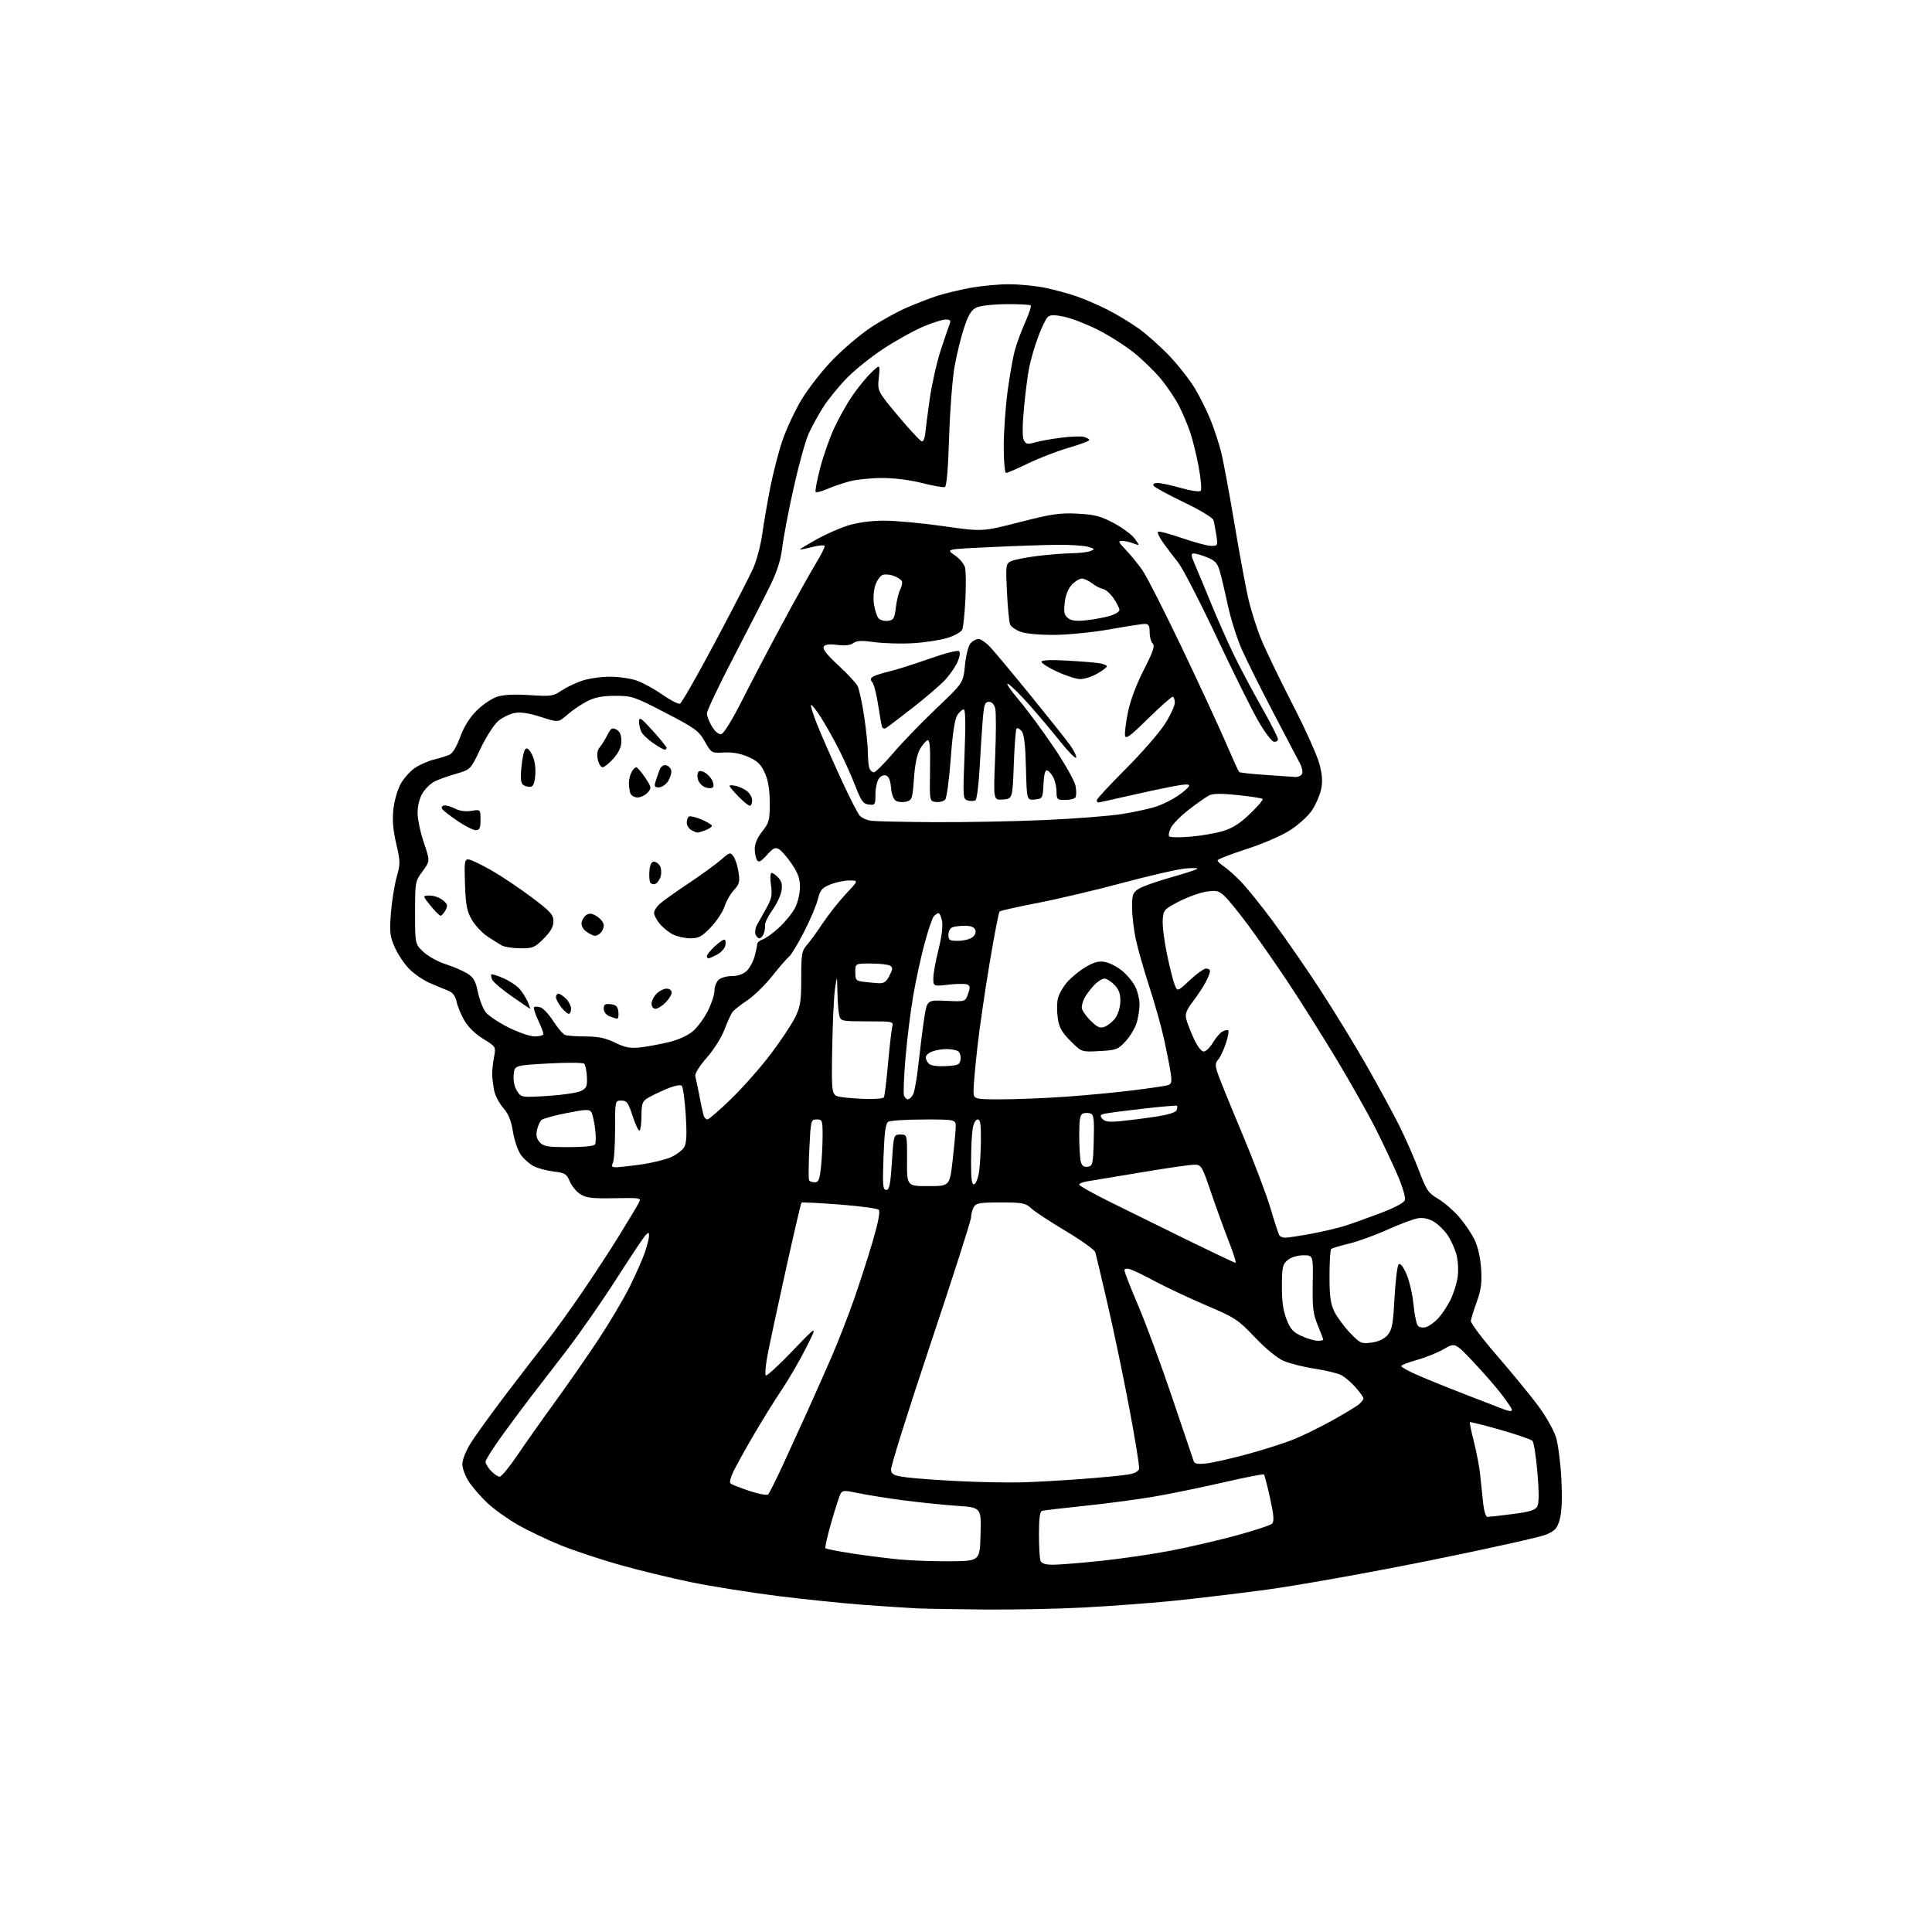<?xml version="1.0" encoding="UTF-8" standalone="no"?>
<svg 
  version="1.1" 
  xmlns="http://www.w3.org/2000/svg" 
  xmlns:xlink="http://www.w3.org/1999/xlink" 
  xmlns:svg="http://www.w3.org/2000/svg"
  xmlns:rdf="http://www.w3.org/1999/02/22-rdf-syntax-ns#"
  xmlns:cc="http://creativecommons.org/ns#"
  xmlns:dc="http://purl.org/dc/elements/1.1/"
  viewBox="0 0 768 768"
  width="768"
  height="768"
>
<style>svg {background-color: white; }</style>"
<path stroke="none" fill="black" fill-rule="evenodd" d="M391.50,639.81C379.95,639.71 367.80,639.50 364.50,639.35C361.20,639.19 351.75,638.57 343.50,637.97C335.25,637.36 319.73,635.76 309.00,634.42C298.27,633.07 282.88,630.61 274.78,628.96C266.69,627.30 253.87,624.19 246.28,622.04C238.70,619.89 228.18,616.40 222.90,614.27C217.62,612.14 209.95,608.48 205.85,606.13C201.75,603.79 196.30,599.89 193.73,597.46C191.16,595.04 187.90,591.29 186.47,589.13C185.04,586.97 183.83,583.86 183.79,582.21C183.74,580.45 185.05,577.01 186.97,573.90C188.76,570.98 195.21,562.04 201.29,554.04C207.38,546.04 214.67,536.58 217.50,533.00C220.34,529.42 226.50,520.88 231.21,514.00C235.91,507.12 242.67,496.77 246.22,491.00C249.78,485.23 253.21,479.51 253.84,478.31C255.01,476.12 255.01,476.12 244.22,476.31C235.25,476.47 232.96,476.19 230.63,474.67C229.09,473.67 227.22,471.37 226.46,469.57C225.24,466.63 224.57,466.23 220.10,465.70C217.35,465.37 213.77,464.41 212.13,463.57C210.50,462.72 208.20,460.68 207.03,459.04C205.86,457.39 204.45,453.26 203.90,449.85C203.17,445.36 202.10,442.74 200.00,440.35C198.40,438.53 196.78,435.35 196.39,433.29C196.01,431.22 195.67,428.40 195.64,427.01C195.61,425.63 195.94,422.61 196.37,420.29C197.16,416.08 197.16,416.08 192.07,412.95C188.94,411.02 186.05,408.21 184.59,405.66C183.27,403.37 181.88,400.01 181.50,398.19C181.02,395.88 180.01,394.55 178.16,393.82C176.70,393.25 173.39,391.86 170.82,390.75C168.24,389.63 164.55,387.10 162.62,385.11C160.68,383.12 158.12,379.28 156.92,376.56C155.01,372.23 154.82,370.55 155.39,363.06C155.75,358.35 156.77,351.90 157.66,348.72C159.18,343.32 159.16,342.43 157.51,335.39C156.26,330.11 155.92,326.04 156.36,321.79C156.71,318.46 158.01,313.90 159.25,311.66C160.49,309.41 163.03,306.55 164.90,305.29C166.77,304.03 170.15,302.53 172.40,301.96C174.66,301.40 177.44,300.54 178.58,300.06C179.91,299.51 181.48,296.95 182.93,292.97C184.43,288.87 186.65,285.30 189.44,282.50C191.78,280.17 195.42,277.69 197.53,276.99C200.13,276.13 204.31,275.92 210.51,276.32C218.98,276.88 219.90,276.75 223.10,274.58C225.00,273.29 228.70,271.50 231.31,270.62C233.93,269.73 238.92,269.00 242.41,269.00C245.90,269.00 250.72,269.69 253.12,270.54C255.53,271.38 260.11,273.90 263.29,276.13C266.47,278.36 269.63,279.97 270.30,279.71C270.97,279.46 277.23,268.50 284.21,255.37C291.19,242.24 298.01,229.03 299.37,226.00C300.73,222.97 302.35,216.90 302.97,212.50C303.59,208.10 305.02,199.78 306.15,194.00C307.29,188.22 309.46,179.77 310.99,175.21C312.52,170.66 315.96,163.29 318.63,158.84C321.31,154.40 326.88,147.28 331.00,143.03C335.12,138.78 341.88,133.05 346.00,130.29C350.12,127.54 356.65,123.92 360.50,122.26C364.35,120.60 369.76,118.51 372.52,117.62C375.28,116.72 381.06,115.32 385.36,114.50C389.66,113.67 396.71,113.00 401.02,113.00C405.34,113.00 411.94,113.65 415.68,114.45C419.43,115.25 424.98,116.76 428.00,117.81C431.03,118.86 436.43,121.19 440.00,122.98C443.58,124.77 449.21,128.16 452.53,130.51C455.84,132.86 461.46,137.87 465.03,141.65C468.59,145.43 473.13,151.27 475.13,154.63C477.12,157.99 479.90,163.61 481.30,167.12C482.70,170.63 484.53,176.20 485.37,179.50C486.22,182.80 488.53,195.18 490.51,207.00C492.49,218.82 495.00,232.50 496.09,237.38C497.17,242.27 499.59,249.92 501.45,254.38C503.31,258.85 508.92,270.45 513.91,280.16C518.91,289.88 523.69,300.52 524.53,303.80C525.66,308.20 525.81,310.88 525.12,313.95C524.61,316.24 523.00,319.92 521.54,322.11C520.09,324.31 516.22,327.84 512.94,329.96C509.49,332.19 502.15,335.37 495.49,337.52C489.17,339.57 484.00,341.58 484.00,342.00C484.00,342.43 485.11,343.50 486.46,344.38C487.81,345.27 490.79,347.91 493.09,350.25C495.38,352.59 501.11,359.67 505.82,365.99C510.53,372.31 518.94,384.46 524.51,392.99C530.08,401.52 538.49,415.25 543.20,423.50C547.91,431.75 553.78,442.55 556.25,447.50C558.71,452.45 562.22,460.44 564.04,465.26C567.02,473.13 567.78,474.26 571.58,476.49C573.90,477.85 577.63,481.04 579.85,483.57C582.08,486.10 584.90,490.23 586.11,492.73C587.51,495.62 588.48,499.89 588.77,504.40C589.12,510.00 588.75,512.77 587.04,517.50C585.84,520.80 584.78,524.21 584.68,525.08C584.58,525.95 589.34,532.25 595.25,539.08C601.17,545.91 608.48,554.84 611.52,558.92C614.55,563.01 617.71,568.63 618.56,571.42C619.40,574.22 620.35,581.67 620.67,588.00C621.05,595.53 620.84,601.00 620.06,603.83C619.05,607.53 618.26,608.44 614.69,609.99C612.39,611.00 591.38,615.67 568.00,620.39C544.62,625.10 515.60,630.29 503.50,631.92C491.40,633.54 474.30,635.58 465.50,636.44C456.70,637.30 441.18,638.46 431.00,639.00C420.82,639.55 403.05,639.91 391.50,639.81zM418.64,622.00C421.07,622.00 429.66,621.31 437.73,620.46C445.81,619.61 458.28,617.79 465.46,616.40C472.63,615.02 484.35,612.30 491.50,610.36C498.65,608.42 505.03,606.31 505.67,605.67C506.56,604.78 506.37,602.37 504.87,595.53C503.78,590.60 502.69,586.36 502.44,586.11C502.20,585.86 494.84,587.31 486.10,589.32C477.36,591.34 464.87,593.89 458.35,595.00C451.83,596.10 439.52,597.73 431.00,598.61C422.48,599.49 414.94,600.38 414.25,600.58C413.37,600.83 413.00,603.59 413.00,609.89C413.00,614.81 413.27,619.55 413.61,620.42C414.03,621.53 415.53,622.00 418.64,622.00zM378.00,620.63C389.50,620.50 389.50,620.50 389.78,609.87C390.07,599.24 390.07,599.24 380.28,598.58C374.90,598.21 365.32,597.22 359.00,596.39C352.68,595.55 344.68,594.27 341.22,593.55C335.59,592.37 334.86,592.40 334.09,593.87C333.62,594.76 331.97,599.88 330.43,605.23C328.89,610.59 327.86,615.19 328.13,615.46C328.40,615.73 333.09,616.65 338.56,617.50C344.03,618.35 352.55,619.44 357.50,619.91C362.45,620.38 371.68,620.70 378.00,620.63zM591.25,603.00C591.86,603.00 596.35,602.49 601.22,601.86C608.20,600.97 610.29,600.32 611.10,598.81C611.80,597.51 611.81,593.16 611.15,585.33C610.62,578.98 609.71,573.31 609.14,572.74C608.57,572.17 602.82,570.20 596.37,568.36C589.92,566.52 584.50,565.17 584.32,565.34C584.14,565.52 584.85,569.01 585.90,573.10C586.94,577.18 588.07,583.11 588.40,586.26C588.73,589.42 589.26,594.48 589.57,597.50C589.89,600.52 590.64,603.00 591.25,603.00zM305.35,594.04C305.82,593.57 308.46,588.31 311.21,582.35C313.96,576.38 318.45,566.55 321.19,560.50C323.93,554.45 328.22,544.77 330.72,539.00C333.22,533.23 337.16,523.10 339.48,516.50C341.79,509.90 345.17,499.41 346.99,493.20C349.13,485.86 349.95,481.55 349.32,480.92C348.78,480.38 341.74,479.43 333.67,478.81C325.59,478.19 318.81,477.86 318.59,478.09C318.37,478.31 315.50,490.65 312.21,505.50C308.92,520.35 305.67,535.56 304.99,539.29C304.31,543.03 304.06,546.39 304.42,546.75C304.78,547.12 309.59,542.71 315.09,536.96C325.09,526.50 325.09,526.50 320.50,535.65C317.97,540.68 313.53,548.33 310.63,552.65C307.73,556.97 302.61,565.23 299.26,571.00C295.90,576.77 292.37,583.18 291.40,585.24C290.43,587.29 289.95,589.29 290.33,589.66C290.71,590.04 294.05,591.38 297.76,592.62C301.47,593.87 304.88,594.51 305.35,594.04zM406.50,589.25C412.00,589.09 422.80,588.48 430.50,587.89C438.20,587.30 446.30,586.51 448.49,586.14C451.06,585.71 452.59,584.88 452.80,583.80C452.98,582.88 451.28,572.31 449.02,560.32C446.77,548.32 442.90,529.73 440.42,519.00C437.94,508.27 435.68,498.73 435.40,497.78C435.11,496.83 429.85,493.05 423.69,489.38C417.54,485.71 411.35,481.65 409.95,480.35C407.63,478.22 406.48,478.00 397.73,478.00C389.20,478.00 387.95,478.23 387.04,479.93C386.47,481.00 386.00,482.82 386.00,483.99C386.00,485.15 378.77,507.70 369.94,534.10C361.10,560.49 354.01,583.08 354.19,584.30C354.45,586.18 355.37,586.61 360.50,587.28C363.80,587.71 373.25,588.40 381.50,588.80C389.75,589.20 401.00,589.41 406.50,589.25zM198.63,587.00C199.33,587.00 202.51,583.14 205.70,578.42C208.89,573.70 215.49,564.36 220.36,557.67C225.23,550.98 232.95,539.88 237.53,533.00C242.10,526.12 247.85,516.45 250.31,511.50C252.77,506.55 255.51,500.35 256.39,497.72C257.28,495.08 258.00,492.17 258.00,491.25C258.00,489.78 257.82,489.75 256.59,491.04C255.82,491.84 250.58,499.70 244.95,508.50C239.32,517.30 230.39,530.12 225.11,537.00C219.83,543.88 213.58,551.98 211.23,555.00C208.87,558.02 203.81,564.83 199.97,570.12C196.14,575.41 193.00,580.33 193.00,581.05C193.00,581.78 193.98,583.41 195.17,584.69C196.37,585.96 197.92,587.00 198.63,587.00zM479.77,581.71C482.37,581.40 489.66,579.73 495.96,578.02C502.27,576.30 510.37,573.72 513.96,572.30C517.56,570.87 524.55,567.45 529.50,564.70C534.45,561.95 539.29,559.02 540.25,558.20C541.21,557.37 542.00,556.33 542.00,555.88C542.00,555.43 540.58,553.46 538.85,551.48C537.12,549.51 534.53,547.31 533.10,546.59C531.67,545.88 526.90,544.73 522.50,544.05C518.10,543.38 512.57,541.98 510.21,540.95C507.65,539.83 503.08,536.08 498.84,531.60C492.17,524.57 491.02,523.82 479.62,518.96C472.96,516.12 463.90,511.87 459.50,509.52C455.10,507.16 450.49,504.93 449.25,504.55C447.81,504.11 447.00,504.29 447.00,505.03C447.00,505.68 449.52,512.12 452.60,519.35C455.68,526.58 461.76,543.08 466.11,556.00C470.46,568.92 474.25,580.12 474.53,580.89C474.91,581.92 476.26,582.13 479.77,581.71zM600.25,560.92C600.66,560.96 601.00,560.70 601.00,560.34C601.00,559.98 599.26,557.37 597.12,554.55C594.99,551.72 589.91,545.87 585.83,541.55C578.40,533.68 578.40,533.68 573.95,536.28C571.50,537.70 566.69,539.65 563.25,540.60C559.81,541.55 557.00,542.64 557.00,543.03C557.00,543.41 559.59,544.89 562.75,546.30C565.91,547.72 574.80,551.33 582.50,554.32C590.20,557.32 597.17,560.01 598.00,560.31C598.83,560.60 599.84,560.88 600.25,560.92zM545.21,533.70C548.02,533.32 550.22,532.28 551.59,530.69C553.37,528.63 553.78,526.42 554.34,515.93C554.71,509.15 555.44,503.16 555.98,502.62C556.61,501.99 557.70,503.32 559.07,506.42C560.23,509.05 561.50,514.53 561.89,518.60C562.28,522.66 563.09,526.49 563.70,527.10C564.30,527.70 565.76,527.89 566.93,527.52C568.10,527.15 570.20,525.64 571.60,524.17C573.00,522.70 575.17,519.48 576.44,517.00C577.70,514.52 579.04,510.39 579.42,507.80C579.81,505.12 579.62,501.26 578.98,498.80C578.35,496.44 576.77,492.92 575.45,490.98C574.13,489.04 571.64,486.63 569.92,485.61C567.89,484.41 565.70,483.95 563.62,484.29C561.87,484.57 556.38,486.63 551.41,488.87C546.45,491.10 539.55,493.59 536.09,494.40C532.63,495.21 529.50,496.16 529.15,496.52C528.79,496.87 528.50,501.74 528.50,507.33C528.50,515.42 528.90,518.31 530.46,521.45C531.54,523.62 534.33,527.40 536.67,529.84C540.70,534.04 541.14,534.24 545.21,533.70zM523.75,532.98C524.99,532.99 526.00,532.79 526.00,532.54C526.00,532.28 525.02,529.69 523.82,526.79C521.97,522.30 521.67,519.81 521.83,510.25C522.02,499.00 522.02,499.00 518.12,499.00C515.81,499.00 513.29,499.76 511.92,500.86C509.86,502.53 509.61,503.60 509.57,511.11C509.53,517.01 510.06,520.94 511.38,524.35C512.91,528.34 513.99,529.54 517.37,531.08C519.64,532.11 522.51,532.97 523.75,532.98zM491.15,502.00C491.51,502.00 490.35,498.29 488.57,493.75C486.79,489.21 483.61,480.44 481.49,474.25C477.74,463.27 477.58,463.00 474.65,463.00C472.99,463.00 463.51,464.37 453.57,466.05C443.63,467.72 434.04,469.32 432.25,469.59C430.46,469.87 429.00,470.46 429.00,470.90C429.00,471.35 434.51,474.45 441.25,477.79C447.99,481.13 461.82,487.95 472.00,492.93C482.18,497.91 490.79,501.99 491.15,502.00zM510.95,492.00C511.96,492.00 516.54,491.30 521.14,490.45C525.74,489.60 531.75,488.20 534.50,487.33C537.25,486.46 543.65,484.17 548.72,482.25C554.47,480.07 558.15,478.10 558.49,477.02C558.80,476.06 557.52,471.73 555.66,467.39C553.80,463.05 549.91,454.77 547.01,449.00C544.12,443.23 537.05,430.68 531.31,421.12C525.56,411.57 516.77,397.62 511.77,390.12C506.77,382.63 499.66,372.45 495.98,367.50C492.30,362.55 488.12,357.43 486.70,356.13C484.45,354.07 483.50,353.85 479.51,354.45C476.98,354.83 472.12,356.58 468.71,358.34C462.77,361.41 462.49,361.73 462.20,365.63C462.03,367.87 462.78,373.94 463.85,379.10C464.92,384.27 466.30,389.79 466.92,391.37C468.04,394.24 468.04,394.24 472.98,389.62C475.69,387.08 478.61,385.00 479.46,385.00C480.31,385.00 481.00,385.47 481.00,386.05C481.00,386.63 480.26,388.54 479.35,390.30C478.44,392.06 476.17,395.51 474.30,397.97C471.71,401.36 471.04,403.04 471.51,404.97C471.85,406.36 473.20,409.86 474.51,412.75C475.93,415.88 477.53,418.00 478.48,418.00C479.35,418.00 481.00,416.41 482.15,414.47C483.29,412.53 485.02,410.53 485.98,410.01C486.95,409.49 487.98,409.32 488.28,409.61C488.58,409.91 488.13,412.26 487.27,414.83C486.42,417.40 485.07,420.26 484.26,421.19C483.04,422.60 483.01,423.49 484.05,426.65C484.73,428.72 489.08,439.42 493.70,450.41C498.32,461.40 503.42,474.84 505.03,480.26C506.64,485.69 508.22,490.55 508.54,491.06C508.86,491.58 509.94,492.00 510.95,492.00zM352.28,473.00C353.54,473.00 353.96,470.96 354.54,462.00C355.26,451.00 355.26,451.00 357.93,451.00C360.61,451.00 360.61,451.00 360.56,461.25C360.50,471.50 360.50,471.50 369.00,471.50C377.50,471.50 377.50,471.50 378.66,461.50C379.29,456.00 379.85,450.04 379.91,448.25C380.00,445.00 380.00,445.00 367.25,445.02C360.24,445.02 353.87,445.43 353.09,445.92C352.04,446.59 351.56,450.13 351.21,459.91C350.80,471.26 350.94,473.00 352.28,473.00zM387.25,470.75C387.94,470.52 388.80,468.35 389.18,465.92C389.55,463.49 389.89,457.79 389.93,453.25C389.98,446.90 389.69,445.00 388.63,445.00C387.83,445.00 387.01,446.54 386.64,448.75C386.30,450.81 386.02,456.70 386.01,461.83C386.00,468.86 386.31,471.06 387.25,470.75zM323.92,470.00C325.38,470.00 325.83,468.87 326.36,463.85C326.71,460.47 327.00,454.85 327.00,451.35C327.00,445.35 326.87,445.00 324.65,445.00C322.35,445.00 322.29,445.25 321.72,456.71C321.40,463.15 321.36,468.78 321.63,469.21C321.90,469.65 322.93,470.00 323.92,470.00zM244.82,464.00C245.94,464.00 250.38,463.52 254.68,462.92C258.98,462.33 264.37,461.02 266.66,460.02C268.95,459.01 271.38,457.16 272.05,455.91C272.92,454.27 273.08,450.63 272.59,443.07C272.21,437.26 271.50,432.10 271.01,431.61C270.47,431.07 267.94,431.62 264.80,432.95C261.89,434.18 258.49,435.83 257.25,436.62C255.38,437.81 255.00,438.94 255.00,443.36C255.00,446.28 254.68,448.99 254.28,449.38C253.89,449.78 252.65,447.26 251.53,443.80C249.75,438.29 249.19,437.50 247.00,437.50C244.50,437.50 244.50,437.50 244.50,449.00C244.50,455.32 244.11,461.29 243.64,462.25C242.97,463.62 243.22,464.00 244.82,464.00zM432.38,463.80C434.36,463.52 434.52,462.82 434.78,453.37C435.02,445.01 434.80,443.14 433.53,442.65C432.69,442.33 431.32,442.32 430.50,442.64C429.33,443.09 429.00,445.03 429.01,451.36C429.02,455.84 429.30,460.54 429.64,461.80C430.08,463.44 430.88,464.02 432.38,463.80zM226.10,456.00C232.00,456.00 236.15,455.57 236.55,454.92C236.91,454.33 236.92,451.52 236.56,448.67C236.21,445.82 235.53,442.85 235.05,442.09C234.32,440.90 232.86,440.95 225.34,442.44C220.48,443.40 215.97,444.63 215.31,445.16C214.66,445.70 213.83,447.49 213.47,449.14C213.00,451.29 213.31,452.68 214.56,454.07C216.06,455.73 217.69,456.00 226.10,456.00zM445.48,445.67C448.79,445.35 455.02,444.56 459.33,443.91C464.27,443.17 467.37,442.21 467.71,441.32C468.00,440.55 468.08,439.76 467.87,439.57C467.67,439.39 462.10,439.84 455.50,440.59C448.90,441.34 442.00,442.21 440.18,442.53C437.30,443.04 437.03,443.33 438.15,444.68C439.18,445.92 440.72,446.13 445.48,445.67zM281.19,445.00C281.77,445.00 286.06,441.29 290.72,436.75C295.39,432.21 302.45,424.21 306.41,418.96C310.37,413.72 314.72,407.19 316.06,404.46C318.18,400.14 318.50,398.12 318.50,388.84C318.50,379.40 318.74,377.90 320.61,375.84C321.77,374.55 324.67,370.57 327.05,367.00C329.44,363.43 333.62,358.14 336.34,355.25C341.29,350.00 341.29,350.00 337.67,350.00C335.67,350.00 332.28,350.71 330.12,351.57C326.75,352.92 326.05,353.75 325.09,357.54C324.48,359.97 321.99,365.83 319.55,370.58C317.10,375.32 314.43,379.72 313.61,380.35C312.79,380.98 309.81,384.40 307.00,387.95C304.19,391.49 299.77,395.82 297.17,397.57C294.58,399.32 291.94,401.37 291.30,402.14C290.67,402.90 289.21,406.05 288.05,409.13C286.86,412.33 283.79,417.21 280.94,420.47C277.90,423.95 276.11,426.85 276.40,427.85C276.65,428.76 277.37,432.20 278.00,435.50C278.63,438.80 279.36,442.29 279.64,443.25C279.91,444.21 280.61,445.00 281.19,445.00zM344.69,436.86C348.10,436.94 351.10,436.64 351.37,436.21C351.64,435.78 352.37,429.81 352.99,422.96C353.61,416.11 354.37,409.49 354.67,408.25C355.21,406.02 355.10,406.00 344.73,406.00C334.69,406.00 334.21,405.90 333.63,403.75C333.30,402.51 332.97,398.35 332.89,394.50C332.75,387.50 332.75,387.50 331.93,393.00C331.48,396.02 330.98,406.82 330.81,417.00C330.50,435.50 330.50,435.50 334.50,436.11C336.70,436.44 341.29,436.78 344.69,436.86zM360.93,437.00C361.48,437.00 362.40,436.13 362.97,435.06C363.54,433.99 364.51,428.48 365.12,422.81C365.73,417.14 366.74,409.12 367.36,405.00C368.50,397.50 368.50,397.50 376.12,397.85C383.73,398.20 383.73,398.20 384.83,395.06C385.73,392.47 385.66,391.81 384.42,391.33C383.59,391.01 380.23,391.05 376.96,391.43C371.00,392.10 371.00,392.10 371.02,388.80C371.02,386.98 371.95,381.90 373.06,377.50C374.26,372.80 374.85,368.16 374.50,366.25C374.18,364.46 373.53,363.00 373.08,363.00C372.62,363.00 371.75,363.59 371.15,364.32C370.55,365.04 368.92,369.88 367.52,375.07C366.12,380.25 364.12,389.45 363.07,395.50C362.02,401.55 360.62,412.69 359.97,420.25C359.32,427.81 359.04,434.67 359.36,435.50C359.68,436.32 360.39,437.00 360.93,437.00zM398.06,437.00C404.15,437.00 415.73,436.53 423.81,435.95C431.89,435.38 443.90,434.24 450.50,433.41C457.10,432.59 463.29,431.68 464.25,431.39C465.69,430.96 465.89,430.13 465.39,426.68C465.05,424.38 463.91,418.49 462.85,413.59C461.79,408.69 459.12,399.13 456.91,392.35C454.70,385.56 452.25,376.97 451.47,373.26C450.68,369.54 450.03,363.92 450.02,360.77C450.00,355.71 450.30,354.85 452.58,353.36C453.99,352.43 459.69,350.40 465.24,348.84C470.79,347.28 475.59,345.72 475.91,345.36C476.24,345.01 474.00,344.97 470.95,345.27C467.89,345.57 456.75,348.14 446.19,350.97C435.63,353.81 420.45,357.40 412.45,358.94C404.46,360.49 397.65,362.01 397.33,362.34C397.01,362.66 395.24,371.83 393.41,382.71C391.57,393.59 389.38,408.67 388.53,416.21C387.69,423.75 387.00,431.51 387.00,433.46C387.00,437.00 387.00,437.00 398.06,437.00zM217.73,435.65C223.50,435.29 229.40,434.42 230.86,433.71C233.17,432.58 233.47,431.88 233.30,428.05C233.18,425.65 232.71,423.31 232.25,422.85C231.78,422.38 225.35,422.34 217.95,422.75C204.50,423.50 204.50,423.50 204.19,427.33C203.99,429.70 204.51,432.13 205.55,433.72C207.23,436.28 207.26,436.29 217.73,435.65zM375.99,423.79C380.94,423.53 381.53,423.26 381.84,421.11C382.02,419.80 381.57,418.34 380.84,417.88C380.10,417.41 378.07,417.02 376.32,417.02C374.56,417.01 371.98,417.44 370.57,417.98C369.15,418.51 368.00,419.55 368.00,420.28C368.00,421.00 368.56,422.16 369.24,422.84C370.01,423.61 372.57,423.97 375.99,423.79zM437.09,417.82C429.96,418.23 429.96,418.23 425.58,413.84C422.11,410.38 421.04,408.48 420.50,404.82C420.11,402.27 420.11,398.76 420.50,397.02C420.88,395.28 422.56,392.29 424.23,390.39C425.91,388.48 429.25,385.77 431.66,384.35C434.96,382.42 436.84,381.94 439.30,382.40C441.09,382.73 444.17,384.34 446.15,385.97C448.12,387.60 450.47,390.48 451.37,392.37C452.27,394.26 453.00,397.31 452.99,399.15C452.99,400.99 452.51,404.23 451.92,406.34C451.33,408.46 449.36,411.82 447.54,413.81C444.43,417.20 443.79,417.45 437.09,417.82zM254.50,416.36C257.25,416.06 262.38,415.11 265.90,414.25C269.89,413.27 273.52,411.60 275.58,409.80C277.39,408.21 280.02,404.59 281.43,401.76C282.84,398.93 284.00,395.38 284.00,393.88C284.00,392.37 284.71,390.44 285.57,389.57C286.44,388.70 288.82,388.00 290.88,388.00C293.24,388.00 295.42,387.26 296.76,386.01C297.94,384.91 299.37,382.32 299.95,380.26C300.52,378.19 300.99,375.97 300.99,375.32C301.00,374.67 301.97,373.83 303.15,373.45C304.33,373.08 307.29,370.93 309.73,368.68C312.17,366.43 315.03,362.90 316.08,360.83C317.14,358.77 318.00,355.09 318.00,352.65C318.00,349.31 317.21,347.06 314.75,343.44C312.96,340.81 310.69,338.17 309.69,337.58C308.20,336.69 307.35,337.09 304.84,339.89C302.44,342.54 301.60,342.97 300.91,341.89C300.43,341.12 300.02,339.10 300.02,337.39C300.01,335.42 301.10,332.89 303.00,330.50C305.75,327.04 306.00,326.08 305.98,319.11C305.96,313.74 305.38,310.24 304.01,307.21C302.47,303.82 301.09,302.48 297.47,300.89C294.40,299.53 291.23,298.95 287.85,299.13C282.81,299.39 282.81,299.39 280.16,294.73C277.75,290.48 276.37,289.48 264.51,283.33C252.05,276.88 251.20,276.59 244.50,276.61C239.28,276.63 236.43,277.19 233.28,278.82C230.96,280.03 227.46,282.41 225.51,284.13C221.96,287.24 221.96,287.24 215.01,285.00C210.24,283.47 206.96,282.97 204.56,283.42C202.63,283.78 199.70,285.22 198.04,286.62C196.38,288.02 193.23,292.94 191.03,297.55C187.05,305.93 187.05,305.93 181.28,307.59C178.10,308.50 174.24,309.89 172.71,310.67C171.17,311.46 169.03,313.54 167.96,315.30C166.78,317.24 166.01,320.30 166.00,323.07C166.00,325.59 167.12,330.94 168.49,334.96C170.97,342.27 170.97,342.27 167.99,346.33C165.05,350.33 165.00,350.60 165.00,362.83C165.00,375.26 165.00,375.26 168.32,378.39C170.14,380.11 174.08,382.30 177.07,383.25C180.05,384.20 183.92,385.85 185.67,386.92C188.25,388.51 189.04,389.87 189.97,394.37C190.60,397.40 192.00,401.01 193.09,402.39C194.17,403.76 198.26,406.49 202.16,408.45C206.08,410.41 210.78,412.00 212.63,412.00C214.49,412.00 216.00,411.55 216.00,410.99C216.00,410.43 215.04,407.94 213.87,405.45C212.70,402.96 211.99,400.67 212.30,400.37C212.60,400.07 213.75,400.10 214.85,400.45C215.95,400.80 218.25,403.28 219.97,405.95C221.69,408.63 223.78,411.09 224.63,411.41C225.47,411.74 229.16,412.01 232.83,412.01C237.85,412.02 240.74,412.63 244.50,414.47C248.51,416.42 250.49,416.80 254.50,416.36zM439.12,408.15C440.40,407.68 442.30,406.14 443.34,404.74C444.41,403.31 445.30,400.41 445.36,398.15C445.44,395.18 444.83,393.45 443.06,391.56C441.73,390.15 439.91,389.00 439.01,389.00C438.11,389.00 436.22,390.24 434.81,391.75C433.40,393.26 431.74,395.48 431.12,396.68C430.50,397.89 430.00,399.62 430.00,400.53C430.00,401.45 431.53,403.73 433.40,405.60C436.20,408.40 437.22,408.86 439.12,408.15zM245.32,404.94C244.87,404.90 243.49,404.47 242.25,403.97C240.92,403.43 240.00,402.21 240.00,400.97C240.00,399.27 240.52,398.93 242.75,399.18C244.91,399.43 245.57,400.09 245.82,402.25C245.99,403.76 245.77,404.97 245.32,404.94zM226.07,403.00C225.56,403.00 224.21,401.81 223.07,400.37C221.93,398.92 221.00,397.12 221.00,396.37C221.00,395.61 221.45,395.00 222.00,395.00C222.55,395.00 223.90,395.90 225.00,397.00C226.10,398.10 227.00,399.90 227.00,401.00C227.00,402.10 226.58,403.00 226.07,403.00zM210.73,400.99C210.60,400.98 207.29,398.74 203.36,395.99C199.43,393.25 195.93,390.27 195.59,389.36C195.24,388.46 195.12,387.54 195.33,387.33C195.55,387.12 197.69,387.81 200.11,388.85C202.52,389.90 205.43,391.83 206.56,393.13C207.69,394.43 209.14,396.74 209.79,398.25C210.43,399.76 210.85,401.00 210.73,400.99zM260.55,401.00C259.67,401.00 259.00,400.14 259.00,399.00C259.00,397.90 259.90,396.10 261.00,395.00C262.10,393.90 263.90,393.00 265.00,393.00C266.14,393.00 267.00,393.67 267.00,394.55C267.00,395.40 265.90,397.20 264.55,398.55C263.20,399.90 261.40,401.00 260.55,401.00zM349.22,390.84C351.35,390.96 352.31,390.31 353.57,387.87C354.91,385.28 354.95,384.59 353.84,383.88C353.10,383.41 349.69,383.02 346.25,383.02C340.00,383.00 340.00,383.00 340.00,386.44C340.00,389.56 340.29,389.91 343.25,390.28C345.04,390.50 347.73,390.75 349.22,390.84zM281.55,381.00C281.25,381.00 281.00,380.57 281.00,380.05C281.00,379.53 282.44,377.76 284.20,376.11C285.96,374.47 287.71,373.32 288.10,373.56C288.49,373.80 288.57,374.92 288.28,376.04C287.99,377.16 286.48,378.74 284.92,379.54C283.37,380.34 281.85,381.00 281.55,381.00zM206.87,376.97C203.92,376.95 200.60,376.45 199.50,375.85C198.40,375.25 195.78,373.61 193.69,372.20C191.59,370.79 188.82,367.81 187.53,365.57C185.59,362.21 185.13,359.77 184.84,351.50C184.53,342.46 184.67,341.51 186.25,341.64C187.22,341.72 191.31,343.67 195.36,345.98C199.40,348.29 206.59,353.12 211.35,356.70C218.86,362.35 220.00,363.61 220.00,366.22C220.00,368.39 218.91,370.33 216.12,373.12C212.56,376.68 211.79,377.00 206.87,376.97zM380.81,374.00C382.90,374.00 385.45,373.39 386.47,372.64C387.61,371.81 388.08,370.65 387.69,369.64C387.28,368.56 385.89,368.00 383.61,368.00C381.72,368.00 379.45,368.27 378.58,368.61C377.71,368.94 377.00,370.29 377.00,371.61C377.00,373.71 377.46,374.00 380.81,374.00zM274.42,372.99C272.26,372.99 269.15,372.30 267.50,371.46C265.85,370.63 263.49,368.72 262.25,367.22C261.02,365.72 260.01,363.79 260.00,362.92C260.00,362.06 261.01,360.43 262.25,359.31C263.49,358.19 268.65,354.51 273.73,351.13C278.80,347.75 284.59,343.54 286.59,341.79C290.04,338.76 290.30,338.69 291.57,340.43C292.31,341.44 293.22,344.26 293.58,346.70C294.16,350.56 293.92,351.48 291.74,353.82C290.37,355.29 288.69,358.23 288.01,360.35C287.33,362.46 284.88,366.17 282.56,368.60C278.98,372.34 277.75,373.00 274.42,372.99zM301.86,373.00C301.35,373.00 300.67,372.30 300.34,371.44C300.01,370.58 300.27,368.89 300.91,367.69C301.56,366.48 303.22,363.50 304.61,361.05C306.73,357.31 307.03,355.83 306.47,351.80C306.09,349.01 306.20,347.00 306.75,347.00C307.27,347.00 308.49,347.88 309.46,348.96C310.78,350.41 311.07,351.81 310.60,354.34C310.24,356.22 308.59,359.65 306.92,361.95C305.26,364.25 303.99,366.89 304.10,367.81C304.21,368.74 303.97,370.29 303.55,371.25C303.13,372.21 302.37,373.00 301.86,373.00zM236.52,372.00C235.93,372.00 234.42,371.28 233.17,370.40C231.78,369.43 231.01,368.00 231.19,366.76C231.36,365.63 232.24,364.24 233.15,363.67C234.36,362.91 235.48,363.09 237.40,364.34C238.83,365.28 240.00,366.85 240.00,367.82C240.00,368.80 239.46,370.14 238.80,370.80C238.14,371.46 237.12,372.00 236.52,372.00zM175.13,364.00C174.69,364.00 172.89,362.20 171.12,360.00C167.91,356.00 167.91,356.00 170.84,356.00C172.46,356.00 174.79,356.82 176.02,357.82C177.93,359.36 178.09,359.96 177.10,361.82C176.46,363.02 175.57,364.00 175.13,364.00zM260.47,351.37C259.61,351.70 258.69,351.35 258.39,350.58C258.10,349.81 258.00,347.69 258.18,345.85C258.37,343.81 259.04,342.50 259.89,342.50C260.66,342.50 261.73,343.22 262.29,344.10C262.84,344.97 263.01,346.84 262.66,348.23C262.30,349.63 261.32,351.05 260.47,351.37zM473.11,332.60C477.29,332.26 483.11,331.26 486.04,330.39C489.93,329.24 492.87,327.37 496.92,323.48C499.98,320.54 502.22,317.89 501.91,317.58C501.61,317.27 497.16,316.59 492.03,316.06C485.41,315.37 482.09,315.41 480.60,316.20C479.44,316.81 475.91,319.29 472.74,321.72C469.58,324.14 466.33,327.39 465.53,328.94C464.73,330.48 464.40,332.08 464.79,332.48C465.18,332.89 468.92,332.94 473.11,332.60zM277.18,330.97C276.81,330.95 275.71,330.48 274.75,329.92C273.79,329.36 273.00,328.05 273.00,327.01C273.00,325.97 273.39,324.88 273.87,324.58C274.35,324.28 276.60,324.82 278.86,325.77C281.13,326.72 282.98,327.85 282.99,328.27C283.00,328.70 281.85,329.49 280.43,330.02C279.02,330.56 277.56,330.99 277.18,330.97zM189.11,330.00C188.07,330.00 184.81,328.35 181.86,326.34C178.91,324.32 176.17,322.19 175.78,321.59C175.38,320.99 175.69,320.36 176.46,320.19C177.23,320.02 179.19,320.56 180.80,321.40C182.69,322.37 185.03,322.71 187.37,322.33C191.00,321.74 191.00,321.74 191.00,325.87C191.00,329.25 190.66,330.00 189.11,330.00zM371.00,326.82C382.82,326.90 402.53,326.53 414.79,326.00C427.04,325.47 441.22,324.37 446.29,323.55C451.35,322.73 457.52,321.36 460.00,320.49C462.48,319.63 466.26,317.70 468.42,316.21C470.58,314.72 472.50,313.00 472.70,312.40C472.96,311.62 471.02,311.68 466.17,312.60C462.37,313.32 454.29,315.05 448.21,316.45C442.12,317.85 436.89,319.00 436.57,319.00C436.26,319.00 436.00,318.58 436.00,318.07C436.00,317.57 441.14,312.01 447.43,305.72C453.71,299.44 460.68,291.46 462.93,287.99C465.17,284.53 467.00,280.63 467.00,279.34C467.00,278.06 466.60,277.00 466.10,277.00C465.61,277.00 461.22,280.91 456.35,285.68C449.12,292.78 447.45,294.00 447.20,292.35C447.04,291.24 447.59,286.99 448.42,282.92C449.35,278.39 451.79,271.90 454.68,266.26C458.39,259.03 459.16,256.76 458.21,255.81C457.54,255.14 457.00,253.12 457.00,251.30C457.00,248.74 456.58,248.00 455.13,248.00C454.10,248.00 447.91,248.96 441.38,250.13C434.85,251.30 425.00,252.31 419.50,252.37C413.62,252.43 407.99,251.95 405.84,251.19C403.82,250.48 401.88,249.14 401.51,248.20C401.14,247.27 400.59,241.49 400.28,235.36C399.75,224.97 399.85,224.15 401.69,223.16C402.78,222.58 407.45,221.63 412.06,221.05C416.67,220.47 422.93,219.97 425.97,219.93C429.01,219.89 432.40,219.49 433.50,219.04C435.31,218.31 435.22,218.15 432.50,217.36C430.85,216.89 425.45,216.53 420.50,216.57C415.55,216.61 403.51,217.02 393.74,217.48C375.98,218.30 375.98,218.30 379.48,220.68C381.40,221.99 383.26,224.20 383.62,225.60C383.97,227.01 384.03,232.73 383.75,238.33C383.47,243.92 382.92,249.28 382.52,250.24C382.12,251.20 379.48,252.70 376.65,253.57C373.82,254.45 367.68,255.40 363.00,255.68C358.32,255.97 351.45,255.78 347.71,255.27C342.51,254.55 340.53,254.64 339.21,255.63C338.08,256.50 335.94,256.74 332.88,256.36C329.63,255.95 328.02,256.16 327.45,257.08C326.90,257.98 328.72,260.30 333.21,264.44C336.83,267.78 340.29,271.50 340.91,272.72C341.53,273.94 342.70,279.34 343.51,284.72C344.32,290.10 344.99,296.60 344.99,299.17C345.00,301.74 345.27,304.55 345.61,305.42C345.94,306.29 346.74,307.00 347.38,307.00C348.02,307.00 351.45,303.59 355.01,299.42C358.56,295.24 366.29,287.24 372.18,281.64C382.90,271.45 382.90,271.45 383.58,264.47C383.96,260.56 384.93,256.73 385.79,255.75C386.62,254.79 388.05,254.00 388.96,254.00C389.87,254.00 391.98,255.46 393.65,257.25C395.32,259.04 402.50,267.63 409.59,276.35C416.69,285.07 423.77,293.97 425.32,296.13C426.88,298.29 427.98,300.55 427.78,301.15C427.58,301.75 424.77,298.92 421.53,294.87C418.30,290.82 412.75,284.23 409.21,280.23C405.67,276.22 401.86,272.46 400.75,271.86C399.63,271.27 401.51,274.09 404.92,278.14C408.33,282.19 414.67,290.76 419.00,297.19C423.34,303.63 427.18,310.46 427.54,312.38C427.90,314.30 427.90,316.35 427.54,316.94C427.18,317.52 425.33,318.00 423.44,318.00C420.23,318.00 420.00,317.78 419.99,314.75C419.98,312.96 419.41,310.41 418.74,309.08C418.06,307.75 416.96,306.48 416.30,306.26C415.48,305.99 415.01,307.72 414.80,311.68C414.50,317.41 414.45,317.50 411.33,317.81C408.16,318.11 408.16,318.11 407.83,305.21C407.60,296.05 407.10,291.81 406.11,290.63C405.34,289.71 404.44,289.22 404.11,289.56C403.77,289.89 403.27,296.31 403.00,303.83C402.50,317.50 402.50,317.50 398.69,317.81C394.87,318.13 394.87,318.13 395.58,301.20C395.97,291.88 395.99,283.08 395.62,281.63C395.20,279.97 394.28,279.00 393.10,279.00C391.51,279.00 391.15,280.06 390.64,286.25C390.32,290.24 389.76,298.90 389.40,305.50C389.04,312.10 388.30,317.78 387.76,318.13C387.22,318.47 385.87,318.52 384.75,318.22C382.77,317.71 382.74,317.24 383.42,299.85C383.90,287.69 383.80,282.00 383.09,282.00C382.51,282.00 381.37,283.03 380.54,284.29C379.54,285.83 378.67,291.54 377.93,301.54C377.32,309.77 376.34,317.09 375.75,317.80C375.16,318.52 373.51,318.97 372.09,318.80C369.50,318.50 369.50,318.50 369.70,306.18C369.86,297.00 369.60,293.97 368.71,294.26C368.06,294.48 366.71,296.05 365.72,297.75C364.56,299.73 363.70,303.90 363.31,309.43C362.73,317.56 362.56,318.07 360.20,318.67C358.82,319.01 356.97,318.84 356.10,318.30C355.15,317.70 354.37,315.58 354.19,313.09C353.99,310.39 353.31,308.67 352.30,308.28C351.36,307.92 350.16,308.43 349.36,309.53C348.61,310.55 348.00,313.35 348.00,315.76C348.00,319.90 347.86,320.12 345.37,319.82C343.12,319.55 342.34,318.47 340.03,312.50C338.54,308.65 335.62,302.12 333.53,298.00C331.44,293.88 328.19,288.09 326.31,285.14C324.43,282.19 322.67,280.00 322.40,280.26C322.14,280.53 323.25,284.07 324.87,288.12C326.50,292.18 330.62,301.57 334.02,309.00C337.43,316.43 340.89,323.26 341.72,324.19C342.54,325.13 344.62,326.07 346.35,326.28C348.08,326.50 359.18,326.74 371.00,326.82zM298.25,320.28C297.84,320.50 295.81,318.95 293.75,316.84C291.69,314.73 290.00,312.73 290.00,312.39C290.00,312.06 291.24,312.09 292.75,312.47C294.26,312.85 296.29,313.87 297.25,314.73C298.21,315.60 299.00,317.11 299.00,318.10C299.00,319.08 298.66,320.06 298.25,320.28zM253.45,317.00C252.22,317.00 250.94,316.29 250.61,315.42C250.27,314.55 250.00,312.72 250.00,311.35C250.00,309.99 250.47,308.00 251.04,306.93C251.60,305.87 252.44,305.00 252.90,305.00C253.36,305.00 254.95,306.84 256.44,309.09C259.02,312.99 259.07,313.27 257.42,315.09C256.47,316.14 254.68,317.00 253.45,317.00zM283.34,313.00C282.88,313.44 281.53,313.42 280.34,312.96C279.15,312.50 277.88,311.20 277.52,310.07C277.16,308.94 277.15,307.56 277.50,307.01C277.92,306.33 278.75,306.33 280.04,307.02C281.09,307.58 282.46,308.98 283.07,310.13C283.68,311.28 283.81,312.57 283.34,313.00zM211.00,312.74C210.18,312.88 208.87,312.59 208.10,312.10C207.04,311.42 206.84,309.69 207.27,304.98C207.58,301.57 208.28,298.32 208.83,297.77C209.50,297.10 210.38,297.83 211.47,299.94C212.49,301.91 212.99,304.87 212.80,307.79C212.59,311.01 212.03,312.56 211.00,312.74zM261.91,313.00C260.25,313.00 260.00,312.58 260.57,310.75C260.95,309.51 261.66,307.45 262.14,306.18C262.68,304.73 263.66,303.98 264.74,304.19C265.70,304.37 266.63,305.33 266.82,306.31C267.01,307.29 266.44,309.20 265.56,310.55C264.68,311.90 263.03,313.00 261.91,313.00zM514.78,308.85C516.04,308.93 517.31,308.35 517.62,307.56C517.92,306.77 517.57,305.00 516.83,303.63C516.10,302.26 511.31,293.12 506.18,283.32C501.06,273.52 495.36,262.08 493.52,257.90C491.68,253.72 489.21,245.84 488.04,240.40C486.87,234.95 485.41,228.84 484.81,226.80C483.94,223.86 482.92,222.78 479.84,221.55C477.70,220.70 475.31,220.00 474.52,220.00C473.34,220.00 473.46,220.89 475.13,224.75C476.26,227.36 479.18,234.37 481.61,240.32C484.05,246.28 488.04,255.28 490.48,260.32C492.93,265.37 497.87,274.68 501.46,281.00C505.05,287.32 507.99,293.10 508.00,293.82C508.00,294.55 507.26,295.00 506.35,294.82C505.44,294.65 502.63,290.89 500.10,286.48C497.57,282.06 490.10,266.99 483.50,252.98C476.90,238.98 470.04,225.71 468.27,223.51C466.49,221.30 463.83,217.80 462.37,215.73C460.91,213.66 459.97,211.70 460.29,211.37C460.62,211.05 464.92,212.19 469.85,213.89C474.78,215.60 480.03,217.00 481.50,217.00C484.09,217.00 484.15,216.86 483.51,212.75C483.15,210.41 482.64,207.73 482.37,206.79C482.09,205.80 477.11,202.78 470.56,199.64C464.33,196.64 458.93,193.70 458.56,193.09C458.14,192.42 458.77,192.00 460.19,192.00C461.47,192.00 465.64,192.90 469.46,193.99C473.29,195.08 476.80,195.60 477.27,195.13C477.74,194.66 477.39,190.37 476.49,185.60C475.60,180.82 474.05,174.56 473.06,171.69C472.07,168.81 470.12,164.19 468.71,161.42C467.31,158.64 464.12,153.87 461.62,150.81C459.13,147.75 454.18,142.93 450.64,140.11C447.09,137.29 440.63,133.20 436.28,131.02C431.92,128.84 426.01,126.55 423.14,125.94C419.28,125.11 417.57,125.11 416.56,125.95C415.82,126.57 414.09,130.10 412.72,133.79C411.35,137.48 409.74,142.97 409.13,146.00C408.52,149.03 407.58,156.38 407.03,162.35C406.38,169.45 406.37,173.83 407.01,175.03C407.84,176.57 408.51,176.71 411.25,175.90C413.04,175.37 417.68,174.52 421.57,174.02C425.46,173.51 429.62,173.35 430.82,173.66C432.02,173.98 433.00,174.55 433.00,174.93C433.00,175.31 429.33,176.69 424.85,177.98C420.36,179.28 413.13,182.06 408.77,184.17C404.42,186.28 400.43,188.00 399.93,188.00C399.42,188.00 399.00,183.30 399.00,177.55C399.00,171.80 399.68,162.02 400.50,155.80C401.33,149.59 402.62,142.22 403.36,139.44C404.11,136.65 405.97,131.58 407.51,128.17C409.04,124.75 410.04,121.71 409.73,121.40C409.42,121.09 405.04,120.87 399.99,120.91C394.84,120.95 389.65,121.53 388.16,122.24C386.14,123.20 384.97,125.10 383.27,130.18C382.04,133.85 380.33,140.83 379.46,145.68C378.59,150.53 377.62,163.20 377.29,173.84C376.89,186.62 376.31,193.33 375.58,193.61C374.96,193.84 370.91,193.13 366.57,192.02C361.81,190.80 355.47,190.00 350.59,190.01C346.14,190.02 340.25,190.65 337.50,191.40C334.75,192.16 330.76,193.53 328.64,194.45C326.52,195.37 324.54,195.87 324.24,195.57C323.94,195.27 324.72,191.08 325.97,186.26C327.22,181.44 329.71,174.30 331.50,170.38C333.29,166.46 336.56,160.61 338.78,157.38C340.99,154.15 344.39,149.97 346.34,148.11C349.88,144.72 349.88,144.72 349.34,150.11C348.79,155.50 348.79,155.50 357.14,165.48C361.74,170.97 365.95,175.47 366.50,175.48C367.05,175.49 367.62,174.15 367.77,172.50C367.93,170.85 368.73,164.65 369.56,158.72C370.40,152.79 372.37,144.02 373.95,139.22C375.53,134.42 377.14,129.71 377.52,128.75C378.06,127.38 377.70,127.01 375.86,127.03C374.56,127.04 370.52,128.32 366.88,129.88C363.24,131.43 356.28,135.30 351.41,138.48C346.53,141.65 339.91,146.94 336.69,150.24C333.47,153.53 329.24,158.71 327.30,161.75C325.36,164.78 322.72,169.57 321.45,172.39C320.18,175.20 317.49,184.93 315.47,194.00C313.45,203.07 311.42,213.68 310.97,217.56C310.39,222.51 308.98,226.99 306.27,232.56C304.14,236.93 297.58,249.76 291.70,261.08C285.81,272.40 281.00,282.53 281.00,283.58C281.01,284.64 281.92,286.99 283.03,288.82C284.27,290.85 285.70,292.01 286.72,291.82C287.71,291.62 291.02,286.26 294.95,278.50C298.56,271.35 305.75,257.62 310.93,248.00C316.11,238.38 322.09,227.64 324.22,224.15C326.36,220.66 327.97,217.45 327.80,217.03C327.64,216.60 325.36,216.80 322.75,217.47C320.14,218.14 318.00,218.56 318.00,218.39C318.00,218.23 320.96,216.44 324.58,214.42C328.19,212.40 333.86,209.90 337.16,208.87C340.91,207.71 346.26,206.99 351.34,206.97C355.83,206.95 366.48,207.93 375.00,209.15C390.50,211.37 390.50,211.37 405.34,207.56C418.15,204.28 421.31,203.82 428.34,204.19C435.20,204.55 437.50,205.15 442.80,207.97C446.27,209.82 450.01,212.61 451.12,214.17C453.14,217.00 453.14,217.00 450.50,216.00C449.06,215.45 447.01,215.00 445.95,215.00C444.36,215.00 444.63,215.61 447.56,218.62C449.49,220.62 452.48,224.30 454.21,226.80C455.93,229.30 462.93,243.08 469.78,257.42C476.62,271.77 484.45,288.66 487.17,294.98C489.89,301.29 492.32,306.65 492.57,306.90C492.82,307.15 497.41,307.66 502.76,308.02C508.12,308.39 513.53,308.76 514.78,308.85zM239.52,305.00C238.82,305.00 237.97,303.58 237.62,301.84C237.20,299.77 237.47,298.12 238.37,297.09C239.13,296.21 240.50,294.03 241.41,292.23C242.83,289.43 243.35,289.12 245.03,290.02C246.40,290.75 247.00,292.11 247.00,294.50C247.00,296.91 246.08,298.98 243.90,301.47C242.19,303.41 240.22,305.00 239.52,305.00zM264.23,298.00C263.81,298.00 261.80,296.87 259.76,295.48C257.72,294.10 255.59,292.10 255.02,291.05C254.46,289.99 254.01,288.09 254.02,286.82C254.05,284.84 254.84,285.37 259.49,290.50C262.48,293.80 264.94,296.84 264.96,297.25C264.98,297.66 264.65,298.00 264.23,298.00zM352.24,289.37C351.51,289.81 350.82,289.58 350.59,288.81C350.37,288.09 349.68,284.15 349.05,280.05C348.43,275.95 347.40,271.98 346.77,271.23C345.90,270.17 345.97,269.64 347.06,268.97C347.84,268.48 350.74,267.55 353.49,266.91C356.25,266.26 363.42,263.99 369.44,261.86C375.71,259.64 380.76,258.36 381.26,258.86C381.76,259.36 381.50,261.18 380.64,263.12C379.82,264.98 377.65,268.14 375.83,270.13C374.00,272.13 368.23,277.11 363.00,281.19C357.77,285.27 352.93,288.95 352.24,289.37zM429.36,269.95C427.79,269.93 423.69,268.61 420.25,267.02C416.81,265.42 414.00,263.66 414.00,263.09C414.00,262.41 417.36,262.23 423.75,262.58C429.11,262.87 434.96,263.33 436.75,263.60C438.54,263.87 440.00,264.44 440.00,264.86C440.00,265.28 438.25,266.61 436.11,267.82C433.98,269.02 430.94,269.98 429.36,269.95zM352.91,246.80C355.22,246.53 355.57,245.95 356.12,241.43C356.46,238.64 357.27,235.37 357.92,234.16C358.56,232.95 358.80,231.49 358.45,230.92C358.10,230.35 356.66,229.44 355.27,228.91C353.88,228.38 351.92,228.21 350.93,228.52C349.94,228.84 348.60,230.70 347.95,232.65C347.28,234.68 347.06,237.97 347.43,240.30C347.79,242.56 348.59,245.01 349.21,245.75C349.82,246.49 351.49,246.97 352.91,246.80zM432.00,246.55C435.02,246.21 439.19,245.42 441.25,244.81C443.31,244.19 445.00,243.15 445.00,242.49C445.00,241.83 443.97,239.77 442.71,237.90C441.46,236.04 439.55,234.34 438.47,234.14C437.39,233.93 435.43,232.91 434.12,231.88C432.81,230.85 430.97,230.00 430.04,230.00C429.11,230.00 427.32,231.10 426.06,232.44C424.61,233.98 423.57,236.60 423.24,239.59C422.80,243.45 423.05,244.57 424.60,245.74C425.98,246.78 428.00,247.00 432.00,246.55z" />

</svg>